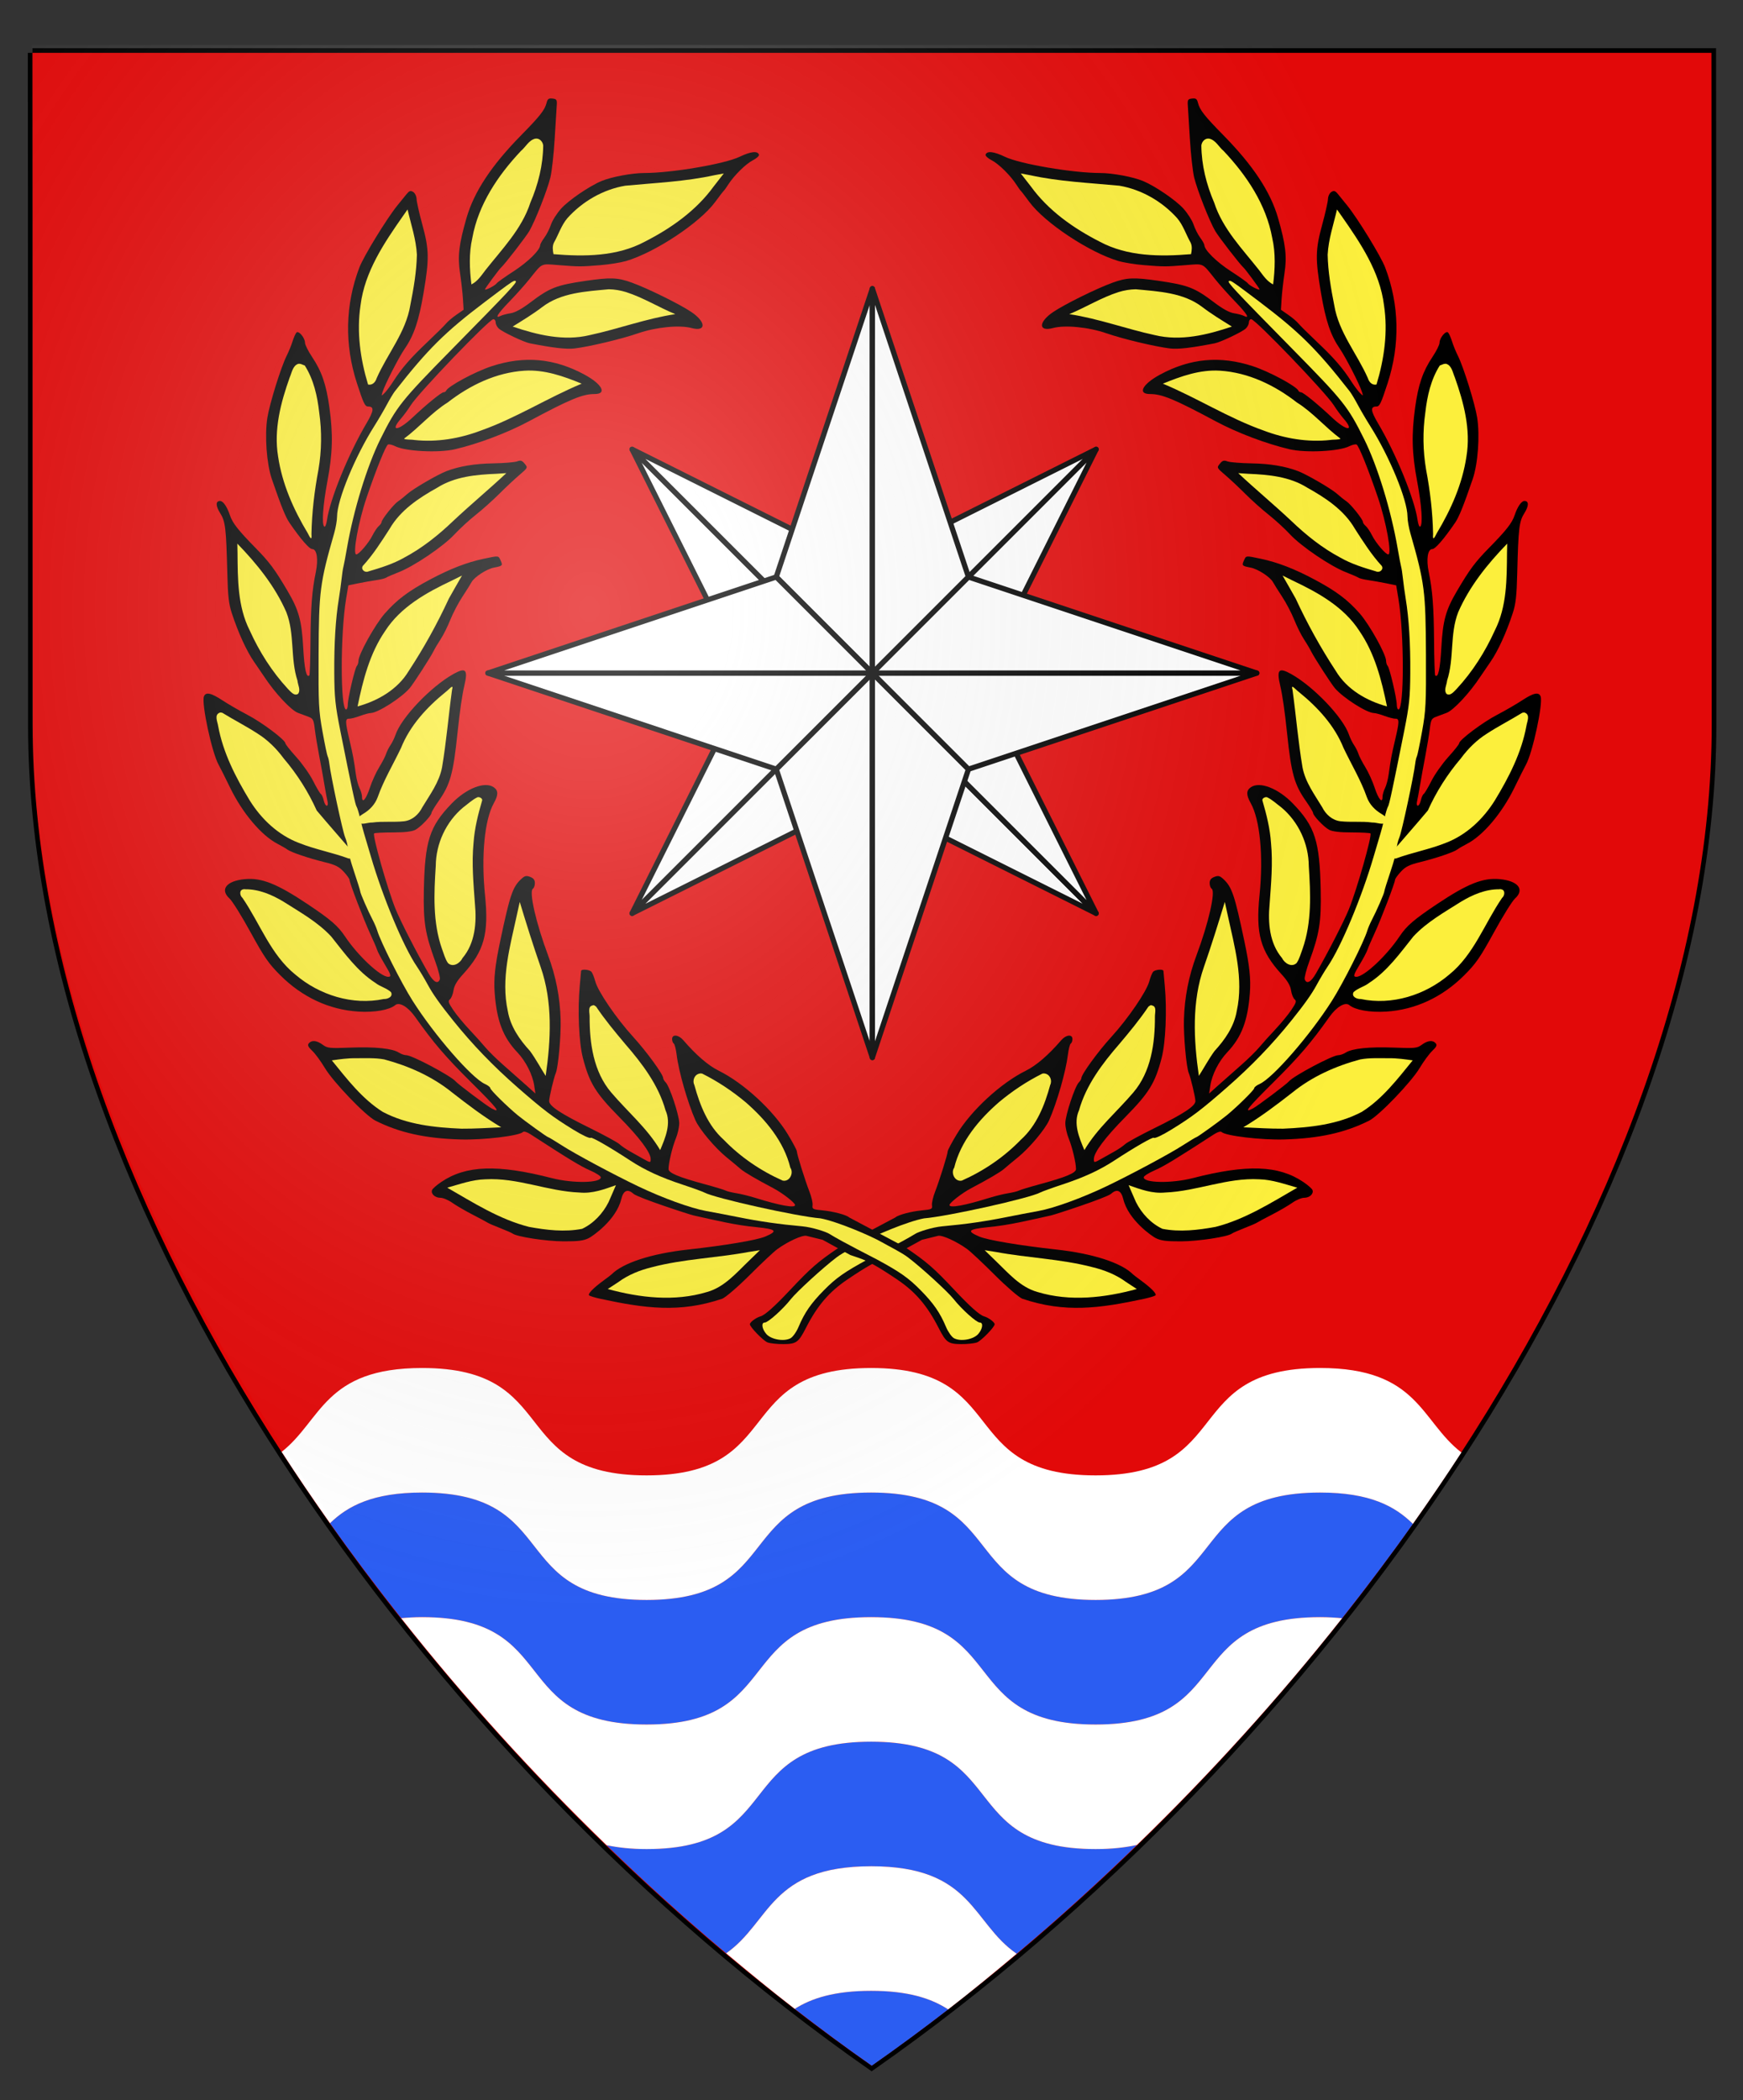 <?xml version="1.0" encoding="UTF-8" standalone="no"?>
<svg
   version="1.1"
   viewBox="118 215 376 453"
   width="376pt"
   height="453pt"
   id="svg7"
   sodipodi:docname="Barony of Highland Foorde_reduced.svg"
   inkscape:version="1.3.2 (091e20e, 2023-11-25, custom)"
   xml:space="preserve"
   inkscape:export-filename="Barony of Highland Foorde.png"
   inkscape:export-xdpi="400"
   inkscape:export-ydpi="400"
   xmlns:inkscape="http://www.inkscape.org/namespaces/inkscape"
   xmlns:sodipodi="http://sodipodi.sourceforge.net/DTD/sodipodi-0.dtd"
   xmlns:xlink="http://www.w3.org/1999/xlink"
   xmlns="http://www.w3.org/2000/svg"
   xmlns:svg="http://www.w3.org/2000/svg"
   xmlns:dc="http://purl.org/dc/elements/1.1/"><rect x="118" y="215" width="376" height="453" fill="#333333" stroke="none"/><sodipodi:namedview
     id="namedview7"
     pagecolor="#ffffff"
     bordercolor="#000000"
     borderopacity="0.25"
     inkscape:showpageshadow="2"
     inkscape:pageopacity="0.0"
     inkscape:pagecheckerboard="true"
     inkscape:deskcolor="#d1d1d1"
     inkscape:document-units="pt"
     showgrid="true"
     inkscape:zoom="2.0824469"
     inkscape:cx="98.68199"
     inkscape:cy="133.73691"
     inkscape:window-width="2560"
     inkscape:window-height="1494"
     inkscape:window-x="-11"
     inkscape:window-y="-11"
     inkscape:window-maximized="1"
     inkscape:current-layer="layer2"><inkscape:grid
       visible="true"
       id="grid8"
       units="pt"
       originx="7"
       originy="11.4"
       spacingx="60.375"
       spacingy="60.375"
       empcolor="#0000ff"
       empopacity="1"
       color="#0000ff"
       opacity="0.149"
       empspacing="2"
       dotted="false"
       gridanglex="30"
       gridanglez="30" /></sodipodi:namedview><defs
     id="defs1"><linearGradient
       id="linearGradient10"
       inkscape:collect="always"><stop
         style="stop-color:#ffffff;stop-opacity:0.304;"
         offset="0"
         id="stop10" /><stop
         style="stop-color:#ffffff;stop-opacity:0.25;"
         offset="0.169"
         id="stop11" /><stop
         style="stop-color:#b4b4b4;stop-opacity:0.102;"
         offset="0.659"
         id="stop2" /><stop
         style="stop-color:#818181;stop-opacity:0;"
         offset="1"
         id="stop1" /></linearGradient><radialGradient
       inkscape:collect="always"
       xlink:href="#linearGradient10"
       id="radialGradient11"
       cx="245.12"
       cy="362.117"
       fx="245.12"
       fy="362.117"
       r="181.125"
       gradientTransform="matrix(1,0,0,1.199,0,-87.748)"
       gradientUnits="userSpaceOnUse" /></defs><g
     inkscape:groupmode="layer"
     id="layer2"
     inkscape:label="Below Escutcheon"
     transform="translate(2.5e-6)"
     inkscape:highlight-color="#18ee29"
     sodipodi:insensitive="true"><path
       d="m 125,226.4 h 362.188 c 0,0 0.062,42.5 0.062,145 0,102.5 -85.344,222.167 -181.221,289.198 C 210.087,593.567 125.056,474.4 125.056,371.4 c 0,-103 -0.056,-145 -0.056,-145 z"
       stroke="#000000"
       stroke-linecap="round"
       stroke-linejoin="miter"
       stroke-width="2"
       id="path6"
       style="display:inline"
       inkscape:label="SCA Escutcheon Outline" /></g><g
     inkscape:groupmode="layer"
     id="layer5"
     inkscape:label="Escutcheon 1"
     inkscape:highlight-color="#cd362b"><path
       d="m 125,226.4 h 362.188 c 0,0 0.062,42.5 0.062,145 0,102.5 -85.344,222.167 -181.221,289.198 C 210.087,593.567 125.056,474.4 125.056,371.4 c 0,-103 -0.056,-145 -0.056,-145 z"
       fill="#ffffff"
       id="path1"
       style="display:inline;fill:#e20909;fill-opacity:1"
       inkscape:label="SCA Escutcheon Face" /><g
       id="g12"
       inkscape:label="Ford"
       transform="matrix(3.364,0,0,2.539,-45.564,108.711)"
       style="display:inline;stroke-width:1.842"
       clip-path="none"><path
         id="path16"
         style="display:inline;fill:#2b5df2;stroke-width:0.265"
         inkscape:label="Atlantia wavy line"
         d="m 75.69,168.672 c -3.167,0 -4.763,1.138 -5.907,2.603 1.458,2.736 2.988,5.423 4.566,8.07 0.418,-0.051 0.853,-0.089 1.341,-0.089 8.998,0 5.398,9.124 14.396,9.124 8.998,0 5.399,-9.124 14.396,-9.124 8.998,0 5.398,9.124 14.396,9.124 8.998,0 5.399,-9.124 14.396,-9.124 0.513,0 0.974,0.037 1.41,0.093 1.569,-2.63 3.09,-5.301 4.542,-8.019 -1.147,-1.492 -2.744,-2.658 -5.951,-2.658 -8.998,0 -5.399,9.124 -14.396,9.124 -8.998,0 -5.398,-9.124 -14.396,-9.124 -8.998,0 -5.399,9.124 -14.396,9.124 -8.998,0 -5.398,-9.124 -14.396,-9.124 z m 28.792,21.167 c -8.998,0 -5.399,9.124 -14.396,9.124 -1.007,0 -1.837,-0.128 -2.564,-0.331 2.495,3.205 5.052,6.273 7.668,9.184 2.85,-2.644 2.792,-7.393 9.292,-7.393 6.532,0 6.44,4.797 9.334,7.433 2.631,-2.928 5.203,-6.016 7.713,-9.243 -0.745,0.218 -1.606,0.351 -2.651,0.351 -8.998,0 -5.398,-9.124 -14.396,-9.124 z m 0,21.167 c -2.337,0 -3.815,0.622 -4.894,1.533 1.633,1.669 3.278,3.289 4.937,4.825 1.645,-1.524 3.278,-3.124 4.898,-4.781 -1.083,-0.935 -2.568,-1.577 -4.941,-1.577 z" /><path
         id="path15"
         style="display:inline;fill:#ffffff;stroke-width:0.265"
         inkscape:label="Atlantia wavy line"
         d="m 75.69,158.089 c -6.281,0 -6.432,4.44 -9.006,7.125 0.996,2.041 2.033,4.06 3.099,6.061 1.144,-1.465 2.74,-2.603 5.907,-2.603 8.998,0 5.398,9.124 14.396,9.124 8.998,0 5.399,-9.124 14.396,-9.124 8.998,0 5.398,9.124 14.396,9.124 8.998,0 5.399,-9.124 14.396,-9.124 3.207,0 4.804,1.166 5.951,2.658 1.07,-2.003 2.111,-4.022 3.11,-6.064 -2.625,-2.679 -2.738,-7.177 -9.062,-7.177 -8.998,0 -5.399,9.124 -14.396,9.124 -8.998,0 -5.398,-9.124 -14.396,-9.124 -8.998,0 -5.399,9.124 -14.396,9.124 -8.998,0 -5.398,-9.124 -14.396,-9.124 z m 0,21.167 c -0.488,0 -0.923,0.038 -1.341,0.089 4.06,6.811 8.494,13.276 13.173,19.287 0.727,0.203 1.557,0.331 2.564,0.331 8.998,0 5.399,-9.124 14.396,-9.124 8.998,0 5.398,9.124 14.396,9.124 1.045,0 1.906,-0.133 2.651,-0.351 4.67,-6.004 9.098,-12.462 13.155,-19.263 -0.436,-0.056 -0.897,-0.093 -1.41,-0.093 -8.998,0 -5.399,9.124 -14.396,9.124 -8.998,0 -5.398,-9.124 -14.396,-9.124 -8.998,0 -5.399,9.124 -14.396,9.124 -8.998,0 -5.398,-9.124 -14.396,-9.124 z m 28.792,21.167 c -6.499,0 -6.442,4.749 -9.292,7.393 1.454,1.617 2.916,3.208 4.398,4.723 1.079,-0.911 2.557,-1.533 4.894,-1.533 2.373,0 3.858,0.643 4.941,1.577 1.481,-1.514 2.94,-3.111 4.393,-4.728 -2.893,-2.635 -2.802,-7.433 -9.334,-7.433 z" /></g><g
       id="g136"
       transform="matrix(1.453,0,0,1.453,161.903,233.966)"
       inkscape:label="Laurel Atlantia Scribes Handbook 2016"
       style="display:inline"><g
         id="use136"
         inkscape:label="Laurel branch"
         transform="matrix(-1,0,0,1,198.574,-0.855)"><path
           style="display:inline;fill:#000000;stroke:none;stroke-opacity:1"
           d="m -164.611,197.356 -0.919,-0.223 c -0.505,-0.122 -1.169,-0.286 -1.476,-0.364 -0.599,-0.152 -2.786,0.847 -4.337,1.981 -0.509,0.372 -2.333,2.084 -4.053,3.803 -1.734,1.734 -3.561,3.313 -4.101,3.546 -6.356,2.157 -11.517,1.429 -18.088,0.022 -0.827,-0.179 -1.589,-0.412 -1.694,-0.517 -0.22,-0.22 0.626,-1.091 2.139,-2.198 0.582,-0.426 1.118,-0.835 1.191,-0.909 1.698,-1.718 5.949,-3.098 11.377,-3.694 5.443,-0.598 10.205,-1.399 11.443,-1.924 1.923,-0.817 1.675,-1.092 -1.257,-1.395 -3.185,-0.284 -6.28,-1.067 -9.393,-1.746 -0.529,-0.114 -8.153,-2.59 -8.906,-3.207 -0.868,-0.788 -1.501,-0.516 -1.814,0.78 -0.755,3.122 -4.288,5.53 -4.821,5.794 -0.787,0.39 -1.575,0.491 -3.773,0.48 -2.578,-0.012 -6.901,-0.673 -7.539,-1.153 -0.146,-0.11 -0.981,-0.477 -1.854,-0.816 -0.873,-0.339 -1.707,-0.698 -1.852,-0.799 -0.146,-0.101 -1.158,-0.643 -2.249,-1.205 -1.091,-0.562 -2.449,-1.353 -3.016,-1.757 -0.568,-0.405 -1.357,-0.736 -1.754,-0.736 -0.81,0 -1.448,-0.597 -1.234,-1.154 0.077,-0.202 0.693,-0.74 1.368,-1.196 3.671,-2.478 8.35,-2.64 16.41,-0.569 3.121,0.802 7.276,0.735 7.276,-0.118 0,-0.183 -0.725,-0.648 -1.61,-1.032 -1.37,-0.594 -3.16,-1.681 -8.836,-5.364 -0.513,-0.333 -0.975,-0.471 -1.113,-0.333 -0.569,0.569 -5.854,1.202 -9.244,1.107 -5.234,-0.147 -9.057,-0.99 -12.656,-2.79 -1.472,-0.736 -6.259,-5.723 -7.514,-7.827 -0.577,-0.967 -1.414,-2.106 -1.861,-2.531 -0.623,-0.592 -0.744,-0.855 -0.52,-1.124 0.424,-0.51 1.198,-0.433 2.063,0.207 0.703,0.519 0.997,0.55 4.156,0.428 3.635,-0.14 6.212,0.129 7.161,0.748 0.322,0.21 0.82,0.382 1.107,0.382 0.836,0 6.618,3.069 7.303,3.877 0.365,0.431 4.631,3.64 5.34,4.018 1.491,0.794 0.873,0.002 -3.014,-3.86 -3.835,-3.81 -5.606,-5.876 -8.33,-9.723 -1.066,-1.505 -2.342,-2.26 -2.958,-1.749 -0.871,0.723 -3.073,1.11 -5.46,0.961 -4.334,-0.271 -8.328,-2.128 -11.595,-5.389 -1.739,-1.736 -2.369,-2.646 -4.41,-6.372 -1.31,-2.39 -2.714,-4.647 -3.121,-5.016 -1.483,-1.341 -0.489,-2.624 2.237,-2.885 2.504,-0.241 4.793,0.669 9.351,3.714 3.407,2.276 4.498,3.218 5.536,4.776 1.909,2.867 5.262,6.006 6.416,6.006 0.522,0 0.442,-0.277 -0.558,-1.939 -0.5,-0.831 -0.991,-1.767 -1.09,-2.08 -0.099,-0.313 -0.572,-1.412 -1.05,-2.442 -0.942,-2.03 -3.03,-7.48 -3.042,-7.94 -0.004,-0.156 -0.395,-0.7 -0.869,-1.21 -0.692,-0.744 -1.252,-1.022 -2.837,-1.411 -2.397,-0.588 -5.007,-1.475 -5.547,-1.885 -0.218,-0.166 -0.85,-0.534 -1.403,-0.818 -2.399,-1.23 -5.213,-4.55 -7.054,-8.324 -0.745,-1.527 -1.52,-3.073 -1.722,-3.437 -1,-1.794 -2.572,-9.114 -2.178,-10.14 0.267,-0.695 1.056,-0.528 2.736,0.579 0.853,0.562 2.538,1.537 3.743,2.166 2.157,1.126 5.614,3.724 5.614,4.22 0,0.139 0.725,1.053 1.61,2.03 0.886,0.977 2.014,2.578 2.507,3.557 0.493,0.979 1.01,1.85 1.148,1.936 0.138,0.085 0.329,0.511 0.424,0.946 0.096,0.435 0.296,0.791 0.446,0.791 0.15,0 0.207,-0.268 0.126,-0.595 -0.08,-0.327 -0.284,-1.429 -0.454,-2.447 -0.169,-1.019 -0.525,-2.983 -0.79,-4.366 -0.265,-1.382 -0.563,-3.189 -0.661,-4.014 -0.16,-1.343 -0.26,-1.531 -0.945,-1.786 -0.421,-0.157 -1.117,-0.416 -1.546,-0.576 -1.034,-0.386 -3.431,-2.959 -5.031,-5.401 -0.223,-0.34 -0.887,-1.312 -1.475,-2.16 -1.117,-1.608 -2.352,-4.304 -3.312,-7.229 -0.454,-1.383 -0.586,-2.548 -0.671,-5.953 -0.167,-6.688 -0.285,-7.679 -1.054,-8.898 -0.688,-1.091 -0.695,-1.818 -0.017,-1.818 0.45,0 1.036,0.851 1.458,2.117 0.388,1.163 1.211,2.212 3.837,4.889 2.037,2.078 2.833,3.149 4.72,6.355 1.675,2.846 2.1,4.386 2.325,8.422 0.179,3.208 0.478,4.552 0.914,4.116 0.07,-0.07 0.145,-2.384 0.167,-5.142 0.04,-5.056 0.227,-7.464 0.794,-10.223 0.387,-1.882 0.151,-3.39 -0.53,-3.39 -0.443,0 -1.723,-1.479 -3.396,-3.922 -0.574,-0.839 -1.248,-2.512 -2.607,-6.475 -0.773,-2.256 -1.08,-6.442 -0.665,-9.094 0.324,-2.072 2.027,-7.544 2.871,-9.22 0.292,-0.58 0.68,-1.531 0.863,-2.113 0.183,-0.582 0.445,-1.177 0.584,-1.323 0.326,-0.343 1.272,0.786 1.272,1.517 0,0.293 0.468,1.234 1.041,2.091 1.44,2.156 2.109,4.103 2.58,7.504 0.56,4.043 0.484,6.822 -0.298,10.98 -0.679,3.609 -0.869,6.465 -0.447,6.725 0.126,0.078 0.3,-0.361 0.387,-0.977 0.436,-3.093 3.193,-9.842 5.868,-14.367 1.114,-1.884 1.167,-2.494 0.218,-2.494 -0.445,0 -0.666,-0.466 -1.635,-3.44 -1.873,-5.75 -1.75,-11.669 0.359,-17.201 0.635,-1.667 4.063,-7.261 5.652,-9.223 0.428,-0.529 1.02,-1.259 1.315,-1.622 0.44,-0.542 0.624,-0.608 1.017,-0.368 0.27,0.165 0.492,0.628 0.508,1.058 0.015,0.421 0.402,2.134 0.858,3.808 1.013,3.713 1.037,5.057 0.177,10.133 -0.702,4.142 -1.422,6.278 -2.787,8.261 -0.888,1.29 -2.967,5.35 -3.302,6.448 -0.19,0.622 -0.184,0.624 0.31,0.132 0.277,-0.276 0.847,-1.037 1.267,-1.692 1.284,-2.001 2.558,-3.472 5.04,-5.821 1.307,-1.237 2.576,-2.494 2.82,-2.794 0.244,-0.3 0.928,-0.882 1.521,-1.293 l 1.078,-0.747 -0.1,-1.618 c -0.055,-0.89 -0.25,-2.616 -0.433,-3.837 -0.374,-2.496 -0.167,-4.249 0.966,-8.184 1.116,-3.875 3.717,-7.808 8.132,-12.296 2.773,-2.819 3.488,-3.73 3.752,-4.781 0.149,-0.592 0.31,-0.711 0.877,-0.645 0.617,0.072 0.688,0.185 0.634,1.007 -0.034,0.509 -0.174,2.772 -0.311,5.027 -0.137,2.256 -0.423,4.815 -0.634,5.689 -0.453,1.868 -2.254,6.448 -3.126,7.946 -0.501,0.862 -3.654,4.939 -4.187,5.415 -0.315,0.281 -2.396,3.1 -2.396,3.245 0,0.219 1.543,-0.579 1.742,-0.9 0.091,-0.147 1.227,-0.955 2.524,-1.795 2.128,-1.379 3.909,-3.134 3.929,-3.872 0.004,-0.154 0.284,-0.655 0.623,-1.114 0.339,-0.459 0.779,-1.329 0.978,-1.933 0.199,-0.604 0.875,-1.668 1.501,-2.365 1.13,-1.257 4.183,-3.343 6.008,-4.106 1.466,-0.613 4.513,-1.184 6.327,-1.186 4.087,-0.005 11.929,-1.337 14.155,-2.404 1.671,-0.801 2.694,-0.915 2.89,-0.32 0.057,0.174 -0.355,0.551 -0.917,0.838 -1.05,0.536 -2.8,2.267 -3.669,3.631 -0.27,0.424 -0.562,0.83 -0.648,0.903 -0.086,0.073 -0.655,0.812 -1.263,1.642 -2.271,3.1 -8.915,7.504 -13.245,8.779 -0.783,0.231 -2.51,0.506 -3.836,0.612 -2.924,0.234 -3.112,0.234 -6.157,-0.008 -2.711,-0.215 -2.383,-0.371 -4.326,2.059 -0.655,0.819 -1.994,2.321 -2.977,3.336 -1.761,1.821 -2.256,2.624 -1.323,2.146 0.255,-0.13 0.924,-0.308 1.488,-0.395 0.672,-0.103 1.675,-0.652 2.91,-1.589 2.891,-2.196 3.889,-2.586 8.235,-3.221 3.672,-0.537 4.757,-0.495 6.845,0.262 2.396,0.869 7.09,3.184 8.837,4.358 2.218,1.49 2.235,2.978 0.028,2.383 -1.786,-0.481 -5.291,-0.134 -7.954,0.789 -2.432,0.843 -7.17,1.973 -9.407,2.245 -1.197,0.145 -3.2,-0.086 -6.653,-0.766 -0.876,-0.173 -4.024,-1.669 -4.591,-2.182 -0.257,-0.233 -0.467,-0.642 -0.467,-0.911 0,-0.268 -0.155,-0.488 -0.344,-0.488 -0.619,0 -11.112,10.933 -12.271,12.786 -0.38,0.607 -1.03,1.495 -1.446,1.973 -1.717,1.976 -0.425,1.86 1.715,-0.155 2.147,-2.021 4.283,-3.757 4.622,-3.757 0.15,0 0.312,-0.097 0.36,-0.216 0.271,-0.664 4.318,-2.846 6.769,-3.648 4.851,-1.589 9.291,-1.187 13.786,1.249 2.613,1.416 3.382,2.88 1.513,2.88 -1.815,0 -3.624,0.75 -9.809,4.064 -3.167,1.697 -7.488,3.33 -10.942,4.136 -2.418,0.564 -7.36,0.314 -8.86,-0.448 -0.413,-0.21 -0.898,-0.325 -1.078,-0.257 -0.313,0.12 -1.753,3.684 -3.17,7.851 -1.239,3.64 -2.114,8.467 -1.535,8.467 0.386,0 1.838,-1.701 2.385,-2.796 0.296,-0.592 0.726,-1.231 0.955,-1.421 0.229,-0.19 0.416,-0.457 0.416,-0.593 0,-0.388 1.796,-2.643 2.453,-3.079 0.325,-0.216 0.947,-0.713 1.384,-1.104 0.847,-0.76 4.503,-2.886 5.821,-3.384 1.906,-0.721 4.17,-1.097 6.879,-1.141 1.601,-0.027 3.207,-0.158 3.569,-0.293 0.537,-0.2 0.746,-0.136 1.137,0.347 0.475,0.586 0.468,0.601 -0.79,1.671 -0.698,0.594 -2.043,1.854 -2.989,2.8 -0.946,0.947 -2.511,2.346 -3.478,3.109 -0.967,0.764 -2.396,2.076 -3.175,2.916 -1.649,1.777 -6.008,4.728 -8.296,5.615 -0.873,0.339 -1.707,0.702 -1.852,0.807 -0.146,0.105 -0.8,0.268 -1.455,0.362 -0.655,0.094 -1.855,0.306 -2.668,0.472 l -1.477,0.301 -0.332,1.974 c -0.867,5.162 -0.871,16.458 -0.005,16.458 0.137,0 0.248,-0.313 0.248,-0.695 0,-0.941 1.058,-5.46 1.352,-5.774 0.129,-0.138 0.235,-0.474 0.235,-0.745 0,-0.959 2.453,-5.374 3.906,-7.031 1.802,-2.054 3.496,-3.327 6.719,-5.048 2.968,-1.585 5.476,-2.555 7.948,-3.076 2.321,-0.488 2.191,-0.502 2.54,0.266 0.336,0.738 0.278,0.798 -1.006,1.042 -1.072,0.203 -2.912,1.4 -3.314,2.154 -0.152,0.285 -0.764,1.259 -1.36,2.165 -0.597,0.906 -1.407,2.453 -1.801,3.438 -0.394,0.985 -1.033,2.268 -1.42,2.851 -0.387,0.583 -0.88,1.417 -1.096,1.854 -0.428,0.865 -2.958,4.784 -3.503,5.425 -1.234,1.452 -4.767,3.703 -5.812,3.703 -0.227,0 -0.933,0.193 -1.57,0.429 -0.637,0.236 -1.366,0.422 -1.621,0.413 -0.595,-0.021 -0.587,0.439 0.056,3.171 0.531,2.255 0.634,2.81 0.954,5.114 0.101,0.728 0.347,1.644 0.546,2.037 0.199,0.393 0.363,0.968 0.363,1.279 0,1.064 0.608,0.361 1.164,-1.345 0.306,-0.939 0.927,-2.308 1.381,-3.044 0.454,-0.736 0.916,-1.629 1.027,-1.984 0.111,-0.356 0.406,-0.945 0.655,-1.308 0.25,-0.364 0.589,-1.059 0.753,-1.544 0.864,-2.548 5.24,-7.14 8.587,-9.01 1.845,-1.03 2.186,-0.671 1.626,1.713 -0.339,1.441 -0.677,3.794 -1.025,7.12 -0.623,5.963 -1.07,7.564 -2.797,10.03 -0.579,0.827 -1.053,1.612 -1.053,1.746 0,0.415 -1.627,2.121 -2.407,2.525 -0.501,0.259 -1.59,0.383 -3.356,0.383 -1.438,0 -2.68,0.065 -2.76,0.145 -0.277,0.277 2.002,8.306 3.188,11.232 0.741,1.826 3.17,6.562 4.92,9.591 0.733,1.269 1.362,1.595 1.646,0.853 0.085,-0.222 -0.225,-1.443 -0.69,-2.712 -1.491,-4.074 -1.771,-5.826 -1.678,-10.529 0.144,-7.293 0.835,-9.455 4.109,-12.851 2.201,-2.284 4.956,-3.352 6.27,-2.432 0.691,0.484 0.694,1.137 0.009,2.357 -1.377,2.452 -1.897,7.881 -1.307,13.662 0.585,5.736 -0.128,8.302 -3.259,11.73 -0.9,0.985 -1.313,1.686 -1.421,2.409 -0.084,0.561 -0.321,1.156 -0.528,1.322 -0.316,0.254 -0.237,0.507 0.492,1.587 0.477,0.707 1.541,2 2.365,2.873 0.823,0.873 1.893,2.064 2.377,2.646 0.484,0.582 1.696,1.773 2.693,2.646 0.997,0.873 2.477,2.183 3.288,2.91 l 1.475,1.323 -0.18,-1.191 c -0.245,-1.621 -1.258,-3.613 -2.508,-4.931 -2.119,-2.235 -3.045,-4.653 -3.357,-8.767 -0.162,-2.137 0.041,-4.066 0.815,-7.733 1.443,-6.839 1.844,-8.03 3.101,-9.203 0.54,-0.504 0.763,-0.56 1.349,-0.337 0.497,0.189 0.701,0.457 0.701,0.919 0,0.359 -0.132,0.734 -0.294,0.834 -0.616,0.381 0.457,5.097 2.254,9.904 1.157,3.096 1.769,6.228 1.862,9.525 0.067,2.399 -0.358,7.097 -0.718,7.938 -0.288,0.671 -0.986,3.618 -0.986,4.161 0,0.738 1.712,1.87 6.085,4.023 2.093,1.031 4.051,2.1 4.35,2.376 0.299,0.276 0.991,0.751 1.536,1.056 0.546,0.305 1.413,0.793 1.926,1.084 1.137,0.644 1.184,0.647 1.178,0.066 -0.01,-0.982 -1.643,-3.162 -4.682,-6.247 -3.513,-3.567 -4.419,-5.042 -5.383,-8.768 -0.593,-2.293 -0.8,-7.046 -0.465,-10.716 0.1,-1.091 0.189,-2.074 0.198,-2.183 0.029,-0.328 1.255,-0.223 1.547,0.132 0.149,0.182 0.4,0.814 0.558,1.406 0.403,1.508 3.127,5.5 5.629,8.246 2.011,2.209 4.455,5.568 4.455,6.124 0,0.143 0.169,0.429 0.375,0.635 0.583,0.583 2.006,4.875 2.006,6.051 0,0.58 -0.23,1.612 -0.512,2.294 -0.51,1.236 -1.076,3.613 -1.076,4.523 0,0.57 1.511,1.199 5.424,2.259 1.455,0.394 2.829,0.812 3.053,0.928 0.224,0.116 0.938,0.293 1.587,0.394 0.649,0.101 1.895,0.406 2.768,0.677 3.708,1.155 5.953,1.562 5.953,1.079 0,-0.337 -1.892,-1.802 -3.243,-2.511 -2.437,-1.279 -4.323,-2.385 -4.827,-2.832 -0.291,-0.258 -1.253,-1.059 -2.138,-1.78 -1.689,-1.377 -3.991,-4.121 -4.586,-5.467 -1.164,-2.635 -2.486,-7.246 -2.786,-9.719 -0.101,-0.834 -0.295,-1.586 -0.43,-1.669 -0.135,-0.084 -0.246,-0.383 -0.246,-0.666 0,-0.75 0.958,-0.652 1.663,0.169 1.885,2.196 3.708,3.767 5.27,4.537 3.693,1.823 8.104,5.887 10.255,9.449 0.733,1.213 1.332,2.343 1.332,2.511 0,0.421 1.227,4.346 1.882,6.022 0.296,0.756 0.499,1.649 0.452,1.984 -0.079,0.565 0.032,0.622 1.502,0.764 1.611,0.156 3.516,0.663 3.933,1.046 l 8.273,4.395 c 3.249,2.199 4.256,3.073 7.427,6.45 2.228,2.373 3.664,3.65 4.311,3.836 0.682,0.195 1.587,0.868 1.587,1.179 0,0.409 -1.986,2.452 -2.619,2.694 -0.379,0.145 -1.433,0.259 -2.343,0.253 -1.931,-0.013 -2.253,-0.244 -3.361,-2.412 -1.685,-3.298 -3.446,-5.355 -6.143,-7.175 -2.805,-1.893 -4.299,-2.734 -5.706,-3.212 l -1.254,-0.427 z"
           id="path2"
           inkscape:label="outline"
           sodipodi:nodetypes="cssssssssssssssssssssssssssssssssssssssssscssssssssssssscssssssssssssssssssssssssssssssscsssssssssssssssssssssscssssssssscsssssssssssssscsssssssssssssssssssssssssssssssssssssssssssssssssssssssssssscssssssssssssssssssssssssssssssssssssssssssscssssssssscsssssssssssssssscsssssssssssssssssssssssssssssssccsssssssscc"
           transform="translate(256.523,-25.49)" /><path
           id="path3"
           style="display:inline;fill:#fcef3c;stroke:none"
           inkscape:label="dexter stem top"
           d="m -210.421,55.003 c -0.35,0.115 -1.219,0.764 -4.267,3.067 -5.975,4.515 -8.546,7.066 -13.434,13.325 -0.227,0.291 -0.762,1.184 -1.188,1.984 -0.426,0.8 -1.263,2.229 -1.861,3.175 -2.876,4.552 -5.519,10.972 -5.527,13.425 -0.002,0.547 -0.19,1.65 -0.42,2.45 -2.127,7.426 -2.278,8.601 -2.32,17.992 -0.033,7.399 0.016,8.356 0.584,11.507 0.341,1.891 0.686,3.545 0.767,3.676 0.081,0.131 0.189,0.596 0.24,1.034 0.214,1.835 1.974,10.061 2.341,10.939 0.219,0.524 0.399,1.267 0.4,1.649 6.5e-4,0.382 0.417,1.931 0.926,3.443 0.509,1.511 0.924,2.847 0.924,2.969 0,0.261 1.147,2.888 1.836,4.205 0.266,0.509 0.573,1.224 0.681,1.587 0.498,1.678 3.578,7.796 5.252,10.433 3.256,5.13 8.793,11.497 10.754,12.365 0.435,0.193 0.792,0.474 0.792,0.625 0,0.256 2.498,2.721 4.056,4.002 1.065,0.875 4.386,3.268 4.536,3.268 0.073,0 0.998,0.556 2.055,1.237 1.936,1.247 7.656,4.312 11.299,6.056 3.605,1.725 7.794,3.249 10.069,3.66 1.237,0.224 3.38,0.634 4.763,0.912 3.217,0.646 6.039,1.05 9.525,1.367 1.528,0.139 3.53,0.817 3.979,1.093 2.159,1.327 6.441,3.464 7.14,3.843 3.412,1.85 4.66,2.728 6.447,4.539 1.938,1.964 2.891,3.341 3.788,5.472 0.306,0.728 0.836,1.477 1.177,1.665 0.962,0.53 2.878,0.2 3.597,-0.619 0.661,-0.753 0.793,-1.707 0.236,-1.707 -0.493,0 -2.68,-1.96 -3.878,-3.477 -0.883,-1.117 -4.859,-4.749 -6.796,-6.208 -0.99,-0.746 -2.845,-1.656 -3.883,-2.251 -1.709,-0.98 -6.646,-3.074 -9.09,-3.53 -3.493,-0.283 -15.664,-2.99 -17.244,-3.836 -0.281,-0.15 -1.741,-0.679 -3.244,-1.175 -3.237,-1.068 -5.587,-2.15 -7.76,-3.573 -3.037,-1.988 -5.713,-3.529 -5.865,-3.377 -0.139,0.139 -1.224,-0.367 -2.601,-1.213 -3.064,-1.883 -4.47,-2.95 -8.279,-6.284 -3.634,-3.181 -6.705,-6.371 -9.582,-9.955 -1.925,-2.397 -2.995,-3.908 -3.723,-5.259 -0.471,-0.873 -1.207,-2.102 -1.634,-2.73 -1.987,-2.922 -5.045,-10.237 -6.822,-16.32 -0.425,-1.455 -0.883,-3.003 -1.018,-3.44 -0.135,-0.437 -0.398,-1.449 -0.584,-2.249 -0.186,-0.8 -0.422,-1.574 -0.525,-1.72 -0.183,-0.26 -0.684,-2.599 -2.41,-11.245 -0.753,-3.771 -0.875,-4.943 -0.899,-8.599 -0.029,-4.391 0.194,-8.024 0.673,-10.98 0.153,-0.946 0.342,-2.315 0.42,-3.043 0.078,-0.728 0.194,-1.502 0.259,-1.72 0.064,-0.218 0.302,-1.468 0.529,-2.778 0.978,-5.662 2.991,-12.221 4.972,-16.202 2.413,-4.848 3.042,-5.638 10.696,-13.422 8.656,-8.804 9.649,-9.866 9.383,-10.03 -0.062,-0.039 -0.122,-0.06 -0.238,-0.021 z"
           sodipodi:nodetypes="sssssssssssssssssssssssssssssssssssssssssssssssssssssssssssss"
           transform="translate(256.523,-25.49)" /><path
           id="path4"
           style="display:inline;fill:#fcef3c;stroke:none;stroke-opacity:1"
           inkscape:label="leaves"
           d="m 49.252,8.387 c -0.966,0.223 -1.414,1.238 -2.133,1.832 -3.406,3.615 -6.316,7.942 -7.211,12.91 -0.517,2.264 -0.419,4.612 -0.134,6.901 0.918,-0.464 1.469,-1.319 2.072,-2.109 2.483,-3.149 5.416,-6.129 6.679,-10.032 1.153,-2.679 1.881,-5.578 1.906,-8.497 C 50.358,8.812 49.872,8.281 49.252,8.387 Z m 26.619,5.422 c -4.361,0.959 -8.83,1.139 -13.26,1.564 -3.291,0.559 -6.352,2.332 -8.577,4.803 -0.921,1.075 -1.324,2.455 -2.016,3.658 -0.25,0.539 -0.174,1.141 -0.057,1.702 4.564,0.381 9.426,0.365 13.564,-1.859 3.902,-1.989 7.609,-4.607 10.207,-8.183 0.503,-0.647 1.007,-1.293 1.511,-1.94 -0.458,0.085 -0.915,0.171 -1.373,0.256 z m -46.244,6.039 c -2.809,4.015 -5.7,8.289 -6.315,13.273 -0.603,3.943 -0.032,7.978 1.116,11.77 0.652,0.138 1.103,-0.367 1.277,-0.939 1.6,-3.638 4.34,-6.815 4.993,-10.833 0.493,-2.472 0.928,-4.98 0.98,-7.504 -0.117,-2.297 -0.874,-4.49 -1.386,-6.716 -0.221,0.316 -0.443,0.633 -0.664,0.949 z m 30.537,10.9 c -3.39,0.326 -7.082,0.484 -9.895,2.651 -1.39,1.06 -2.889,1.964 -4.372,2.886 3.649,1.238 7.61,2.199 11.447,1.268 4.262,-0.918 8.373,-2.461 12.696,-3.112 -2.466,-1.022 -4.756,-2.458 -7.305,-3.273 -0.832,-0.257 -1.7,-0.408 -2.57,-0.421 z M 14.035,41.828 c -0.794,0.284 -0.929,1.306 -1.236,1.998 -1.327,3.737 -2.389,7.745 -1.728,11.733 0.598,4.073 2.291,7.892 4.401,11.396 0.339,0.686 0.644,1.232 0.554,0.128 0.063,-3.204 0.437,-6.391 1.037,-9.55 0.478,-2.804 0.517,-5.671 0.115,-8.486 -0.275,-2.427 -0.818,-4.891 -2.145,-6.979 -0.322,-0.102 -0.65,-0.328 -0.998,-0.24 z m 33.611,1.01 c -4.19,0.263 -8.112,2.158 -11.385,4.708 -2.396,1.492 -4.22,3.704 -6.483,5.374 0.11,0.191 1.077,0.115 1.517,0.203 3.355,0.366 6.75,-0.213 9.893,-1.403 5.199,-1.843 9.876,-4.84 14.955,-6.958 -2.695,-1.105 -5.536,-2.117 -8.496,-1.924 z m -4.201,15.307 c -3.002,0.119 -6.146,0.418 -8.748,2.064 -2.736,1.523 -5.48,3.34 -7.076,6.12 -1.227,1.9 -2.44,3.826 -3.977,5.495 -0.326,0.527 0.326,1.059 0.842,0.811 1.819,-0.536 3.645,-1.098 5.305,-2.043 2.699,-1.433 5.094,-3.354 7.294,-5.46 2.573,-2.419 5.291,-4.673 7.87,-7.085 -0.503,0.033 -1.007,0.065 -1.51,0.098 z M 5.049,69.896 c 0.036,3.881 0.01,7.954 1.81,11.504 1.428,3.161 3.318,6.145 5.678,8.688 0.392,0.383 0.932,1.111 1.505,0.718 0.425,-0.581 -0.043,-1.312 -0.093,-1.954 -1.083,-3.296 -0.38,-6.911 -1.652,-10.164 -1.683,-3.856 -4.364,-7.176 -7.275,-10.176 0.009,0.462 0.018,0.923 0.027,1.385 z m 31.768,4.125 c -3.734,1.766 -7.559,3.894 -9.853,7.46 -2.285,3.325 -3.295,7.298 -4.094,11.198 3.025,-0.829 5.961,-2.522 7.604,-5.273 2.249,-3.424 4.234,-7.018 5.951,-10.735 0.637,-1.147 1.302,-2.279 1.949,-3.421 -0.519,0.257 -1.038,0.514 -1.557,0.771 z M 35.922,90.562 c -2.756,2.238 -5.259,4.938 -6.597,8.276 -1.16,2.445 -2.574,4.774 -3.474,7.337 -0.391,1.054 -1.182,1.884 -2.137,2.446 -0.443,0.271 -0.955,0.608 -0.871,1.203 0.626,0.567 1.485,0.062 2.223,0.094 1.565,-0.213 3.151,-0.015 4.712,-0.188 1.21,-0.141 2.173,-1.007 2.701,-2.067 1.138,-1.89 2.515,-3.716 2.934,-5.935 0.645,-3.807 0.956,-7.666 1.481,-11.493 0.319,-1.072 -0.512,0.006 -0.911,0.275 z M 2.365,93.623 c -0.797,0.345 -0.284,1.33 -0.195,1.958 0.73,3.982 2.61,7.633 4.692,11.061 1.726,2.767 4.212,5.125 7.29,6.3 2.406,0.965 4.981,1.424 7.408,2.321 0.69,0.063 0.836,-0.817 0.359,-1.193 -1.703,-1.98 -3.44,-3.943 -5.116,-5.94 -1.256,-2.799 -2.917,-5.406 -4.907,-7.742 C 10.826,98.938 9.534,97.656 8.002,96.697 6.31,95.599 4.501,94.679 2.791,93.625 2.659,93.591 2.493,93.552 2.365,93.623 Z M 40.67,106.166 c -0.777,0.366 -1.423,0.995 -2.117,1.507 -2.546,2.125 -4.053,5.386 -4.073,8.697 -0.267,4.105 -0.461,8.355 0.922,12.3 0.271,0.706 0.46,1.502 0.89,2.111 0.746,0.701 1.8,0.02 2.167,-0.75 1.861,-2.199 2.104,-5.244 1.839,-7.998 -0.216,-3.045 -0.503,-6.054 -0.206,-9.114 0.145,-2.112 0.662,-4.186 1.254,-6.203 0.166,-0.369 -0.389,-0.642 -0.676,-0.551 z M 5.955,119.826 c -0.686,0.071 -0.592,0.931 -0.171,1.283 2.607,3.798 4.18,8.433 7.869,11.402 3.563,3.029 8.483,4.579 13.114,3.608 0.564,0.036 1.426,-0.344 1.065,-1.023 -0.652,-0.609 -1.602,-0.807 -2.31,-1.369 -2.71,-1.748 -4.59,-4.42 -6.571,-6.897 -2.001,-2.148 -4.604,-3.592 -7.058,-5.151 -1.718,-1.037 -3.645,-1.868 -5.682,-1.851 -0.085,0.002 -0.173,-0.044 -0.256,-0.002 z m 40.561,3.842 c -1.005,4.646 -2.391,9.46 -1.342,14.227 0.386,2.3 1.75,4.262 3.299,5.944 0.859,1.176 1.542,2.468 2.326,3.694 0.776,-5.361 1.064,-10.986 -0.751,-16.18 -1.111,-3.19 -2.119,-6.415 -3.099,-9.649 -0.145,0.654 -0.289,1.309 -0.434,1.963 z m 11.223,13.414 c -0.725,0.139 -0.402,1.108 -0.416,1.637 -0.015,3.939 0.567,8.199 3.221,11.294 2.419,2.843 5.336,5.288 7.252,8.536 0.77,-1.829 1.683,-3.956 0.795,-5.912 -1.057,-3.763 -3.464,-6.936 -5.988,-9.844 -1.507,-1.79 -3.025,-3.616 -4.317,-5.547 -0.181,-0.105 -0.319,-0.303 -0.547,-0.164 z m -35.152,7.828 c -1.188,-0.018 -2.364,0.152 -3.537,0.318 2.257,2.772 4.49,5.71 7.55,7.641 3.582,1.9 7.714,2.329 11.702,2.501 1.968,0.015 3.933,-0.118 5.898,-0.205 -2.589,-1.549 -4.952,-3.342 -7.32,-5.192 -2.927,-2.365 -6.431,-3.921 -10.047,-4.887 -1.4,-0.258 -2.831,-0.169 -4.246,-0.177 z m 51.105,2.271 c -0.787,0.11 -1.157,1.014 -0.82,1.701 0.812,2.978 2.003,6.016 4.355,8.127 2.48,2.568 5.503,4.623 8.756,6.066 1.03,0.23 1.691,-1.124 1.139,-1.916 -0.964,-3.912 -3.658,-7.124 -6.635,-9.717 -1.977,-1.652 -4.146,-3.101 -6.447,-4.246 -0.111,-0.023 -0.236,-0.044 -0.348,-0.016 z m -31.852,15.703 c -1.948,0.049 -3.797,0.723 -5.652,1.244 3.883,2.236 7.753,4.708 12.139,5.823 2.588,0.469 5.28,0.798 7.883,0.286 1.709,-0.806 3.084,-2.284 3.924,-3.959 0.377,-0.835 0.728,-1.682 1.095,-2.521 -1.762,0.618 -3.493,1.281 -5.413,1.091 -4.726,-0.184 -9.199,-2.233 -13.976,-1.964 z m 39.109,10.787 c -4.754,0.89 -9.665,1.028 -14.375,2.261 -1.784,0.437 -3.511,1.123 -4.997,2.22 -0.521,0.34 -1.042,0.681 -1.563,1.022 4.768,1.304 9.917,1.901 14.724,0.447 2.614,-0.72 4.395,-2.878 6.28,-4.673 0.527,-0.513 1.056,-1.025 1.584,-1.538 -0.551,0.087 -1.102,0.174 -1.652,0.262 z m 28.957,7.014 c -0.687,-0.016 -0.642,0.853 -0.405,1.31 0.371,1.347 1.295,2.46 1.899,3.714 0.915,0.013 2.211,0.368 2.707,-0.671 0.356,-0.848 -0.505,-1.516 -1.115,-1.948 -0.925,-0.886 -1.799,-1.994 -3.041,-2.406 z" /></g><g
         id="g135"
         inkscape:label="Laurel branch"
         transform="translate(0,-0.855)"><path
           style="display:inline;fill:#000000;stroke:none;stroke-opacity:1"
           d="m -164.611,197.356 -0.919,-0.223 c -0.505,-0.122 -1.169,-0.286 -1.476,-0.364 -0.599,-0.152 -2.786,0.847 -4.337,1.981 -0.509,0.372 -2.333,2.084 -4.053,3.803 -1.734,1.734 -3.561,3.313 -4.101,3.546 -6.356,2.157 -11.517,1.429 -18.088,0.022 -0.827,-0.179 -1.589,-0.412 -1.694,-0.517 -0.22,-0.22 0.626,-1.091 2.139,-2.198 0.582,-0.426 1.118,-0.835 1.191,-0.909 1.698,-1.718 5.949,-3.098 11.377,-3.694 5.443,-0.598 10.205,-1.399 11.443,-1.924 1.923,-0.817 1.675,-1.092 -1.257,-1.395 -3.185,-0.284 -6.28,-1.067 -9.393,-1.746 -0.529,-0.114 -8.153,-2.59 -8.906,-3.207 -0.868,-0.788 -1.501,-0.516 -1.814,0.78 -0.755,3.122 -4.288,5.53 -4.821,5.794 -0.787,0.39 -1.575,0.491 -3.773,0.48 -2.578,-0.012 -6.901,-0.673 -7.539,-1.153 -0.146,-0.11 -0.981,-0.477 -1.854,-0.816 -0.873,-0.339 -1.707,-0.698 -1.852,-0.799 -0.146,-0.101 -1.158,-0.643 -2.249,-1.205 -1.091,-0.562 -2.449,-1.353 -3.016,-1.757 -0.568,-0.405 -1.357,-0.736 -1.754,-0.736 -0.81,0 -1.448,-0.597 -1.234,-1.154 0.077,-0.202 0.693,-0.74 1.368,-1.196 3.671,-2.478 8.35,-2.64 16.41,-0.569 3.121,0.802 7.276,0.735 7.276,-0.118 0,-0.183 -0.725,-0.648 -1.61,-1.032 -1.37,-0.594 -3.16,-1.681 -8.836,-5.364 -0.513,-0.333 -0.975,-0.471 -1.113,-0.333 -0.569,0.569 -5.854,1.202 -9.244,1.107 -5.234,-0.147 -9.057,-0.99 -12.656,-2.79 -1.472,-0.736 -6.259,-5.723 -7.514,-7.827 -0.577,-0.967 -1.414,-2.106 -1.861,-2.531 -0.623,-0.592 -0.744,-0.855 -0.52,-1.124 0.424,-0.51 1.198,-0.433 2.063,0.207 0.703,0.519 0.997,0.55 4.156,0.428 3.635,-0.14 6.212,0.129 7.161,0.748 0.322,0.21 0.82,0.382 1.107,0.382 0.836,0 6.618,3.069 7.303,3.877 0.365,0.431 4.631,3.64 5.34,4.018 1.491,0.794 0.873,0.002 -3.014,-3.86 -3.835,-3.81 -5.606,-5.876 -8.33,-9.723 -1.066,-1.505 -2.342,-2.26 -2.958,-1.749 -0.871,0.723 -3.073,1.11 -5.46,0.961 -4.334,-0.271 -8.328,-2.128 -11.595,-5.389 -1.739,-1.736 -2.369,-2.646 -4.41,-6.372 -1.31,-2.39 -2.714,-4.647 -3.121,-5.016 -1.483,-1.341 -0.489,-2.624 2.237,-2.885 2.504,-0.241 4.793,0.669 9.351,3.714 3.407,2.276 4.498,3.218 5.536,4.776 1.909,2.867 5.262,6.006 6.416,6.006 0.522,0 0.442,-0.277 -0.558,-1.939 -0.5,-0.831 -0.991,-1.767 -1.09,-2.08 -0.099,-0.313 -0.572,-1.412 -1.05,-2.442 -0.942,-2.03 -3.03,-7.48 -3.042,-7.94 -0.004,-0.156 -0.395,-0.7 -0.869,-1.21 -0.692,-0.744 -1.252,-1.022 -2.837,-1.411 -2.397,-0.588 -5.007,-1.475 -5.547,-1.885 -0.218,-0.166 -0.85,-0.534 -1.403,-0.818 -2.399,-1.23 -5.213,-4.55 -7.054,-8.324 -0.745,-1.527 -1.52,-3.073 -1.722,-3.437 -1,-1.794 -2.572,-9.114 -2.178,-10.14 0.267,-0.695 1.056,-0.528 2.736,0.579 0.853,0.562 2.538,1.537 3.743,2.166 2.157,1.126 5.614,3.724 5.614,4.22 0,0.139 0.725,1.053 1.61,2.03 0.886,0.977 2.014,2.578 2.507,3.557 0.493,0.979 1.01,1.85 1.148,1.936 0.138,0.085 0.329,0.511 0.424,0.946 0.096,0.435 0.296,0.791 0.446,0.791 0.15,0 0.207,-0.268 0.126,-0.595 -0.08,-0.327 -0.284,-1.429 -0.454,-2.447 -0.169,-1.019 -0.525,-2.983 -0.79,-4.366 -0.265,-1.382 -0.563,-3.189 -0.661,-4.014 -0.16,-1.343 -0.26,-1.531 -0.945,-1.786 -0.421,-0.157 -1.117,-0.416 -1.546,-0.576 -1.034,-0.386 -3.431,-2.959 -5.031,-5.401 -0.223,-0.34 -0.887,-1.312 -1.475,-2.16 -1.117,-1.608 -2.352,-4.304 -3.312,-7.229 -0.454,-1.383 -0.586,-2.548 -0.671,-5.953 -0.167,-6.688 -0.285,-7.679 -1.054,-8.898 -0.688,-1.091 -0.695,-1.818 -0.017,-1.818 0.45,0 1.036,0.851 1.458,2.117 0.388,1.163 1.211,2.212 3.837,4.889 2.037,2.078 2.833,3.149 4.72,6.355 1.675,2.846 2.1,4.386 2.325,8.422 0.179,3.208 0.478,4.552 0.914,4.116 0.07,-0.07 0.145,-2.384 0.167,-5.142 0.04,-5.056 0.227,-7.464 0.794,-10.223 0.387,-1.882 0.151,-3.39 -0.53,-3.39 -0.443,0 -1.723,-1.479 -3.396,-3.922 -0.574,-0.839 -1.248,-2.512 -2.607,-6.475 -0.773,-2.256 -1.08,-6.442 -0.665,-9.094 0.324,-2.072 2.027,-7.544 2.871,-9.22 0.292,-0.58 0.68,-1.531 0.863,-2.113 0.183,-0.582 0.445,-1.177 0.584,-1.323 0.326,-0.343 1.272,0.786 1.272,1.517 0,0.293 0.468,1.234 1.041,2.091 1.44,2.156 2.109,4.103 2.58,7.504 0.56,4.043 0.484,6.822 -0.298,10.98 -0.679,3.609 -0.869,6.465 -0.447,6.725 0.126,0.078 0.3,-0.361 0.387,-0.977 0.436,-3.093 3.193,-9.842 5.868,-14.367 1.114,-1.884 1.167,-2.494 0.218,-2.494 -0.445,0 -0.666,-0.466 -1.635,-3.44 -1.873,-5.75 -1.75,-11.669 0.359,-17.201 0.635,-1.667 4.063,-7.261 5.652,-9.223 0.428,-0.529 1.02,-1.259 1.315,-1.622 0.44,-0.542 0.624,-0.608 1.017,-0.368 0.27,0.165 0.492,0.628 0.508,1.058 0.015,0.421 0.402,2.134 0.858,3.808 1.013,3.713 1.037,5.057 0.177,10.133 -0.702,4.142 -1.422,6.278 -2.787,8.261 -0.888,1.29 -2.967,5.35 -3.302,6.448 -0.19,0.622 -0.184,0.624 0.31,0.132 0.277,-0.276 0.847,-1.037 1.267,-1.692 1.284,-2.001 2.558,-3.472 5.04,-5.821 1.307,-1.237 2.576,-2.494 2.82,-2.794 0.244,-0.3 0.928,-0.882 1.521,-1.293 l 1.078,-0.747 -0.1,-1.618 c -0.055,-0.89 -0.25,-2.616 -0.433,-3.837 -0.374,-2.496 -0.167,-4.249 0.966,-8.184 1.116,-3.875 3.717,-7.808 8.132,-12.296 2.773,-2.819 3.488,-3.73 3.752,-4.781 0.149,-0.592 0.31,-0.711 0.877,-0.645 0.617,0.072 0.688,0.185 0.634,1.007 -0.034,0.509 -0.174,2.772 -0.311,5.027 -0.137,2.256 -0.423,4.815 -0.634,5.689 -0.453,1.868 -2.254,6.448 -3.126,7.946 -0.501,0.862 -3.654,4.939 -4.187,5.415 -0.315,0.281 -2.396,3.1 -2.396,3.245 0,0.219 1.543,-0.579 1.742,-0.9 0.091,-0.147 1.227,-0.955 2.524,-1.795 2.128,-1.379 3.909,-3.134 3.929,-3.872 0.004,-0.154 0.284,-0.655 0.623,-1.114 0.339,-0.459 0.779,-1.329 0.978,-1.933 0.199,-0.604 0.875,-1.668 1.501,-2.365 1.13,-1.257 4.183,-3.343 6.008,-4.106 1.466,-0.613 4.513,-1.184 6.327,-1.186 4.087,-0.005 11.929,-1.337 14.155,-2.404 1.671,-0.801 2.694,-0.915 2.89,-0.32 0.057,0.174 -0.355,0.551 -0.917,0.838 -1.05,0.536 -2.8,2.267 -3.669,3.631 -0.27,0.424 -0.562,0.83 -0.648,0.903 -0.086,0.073 -0.655,0.812 -1.263,1.642 -2.271,3.1 -8.915,7.504 -13.245,8.779 -0.783,0.231 -2.51,0.506 -3.836,0.612 -2.924,0.234 -3.112,0.234 -6.157,-0.008 -2.711,-0.215 -2.383,-0.371 -4.326,2.059 -0.655,0.819 -1.994,2.321 -2.977,3.336 -1.761,1.821 -2.256,2.624 -1.323,2.146 0.255,-0.13 0.924,-0.308 1.488,-0.395 0.672,-0.103 1.675,-0.652 2.91,-1.589 2.891,-2.196 3.889,-2.586 8.235,-3.221 3.672,-0.537 4.757,-0.495 6.845,0.262 2.396,0.869 7.09,3.184 8.837,4.358 2.218,1.49 2.235,2.978 0.028,2.383 -1.786,-0.481 -5.291,-0.134 -7.954,0.789 -2.432,0.843 -7.17,1.973 -9.407,2.245 -1.197,0.145 -3.2,-0.086 -6.653,-0.766 -0.876,-0.173 -4.024,-1.669 -4.591,-2.182 -0.257,-0.233 -0.467,-0.642 -0.467,-0.911 0,-0.268 -0.155,-0.488 -0.344,-0.488 -0.619,0 -11.112,10.933 -12.271,12.786 -0.38,0.607 -1.03,1.495 -1.446,1.973 -1.717,1.976 -0.425,1.86 1.715,-0.155 2.147,-2.021 4.283,-3.757 4.622,-3.757 0.15,0 0.312,-0.097 0.36,-0.216 0.271,-0.664 4.318,-2.846 6.769,-3.648 4.851,-1.589 9.291,-1.187 13.786,1.249 2.613,1.416 3.382,2.88 1.513,2.88 -1.815,0 -3.624,0.75 -9.809,4.064 -3.167,1.697 -7.488,3.33 -10.942,4.136 -2.418,0.564 -7.36,0.314 -8.86,-0.448 -0.413,-0.21 -0.898,-0.325 -1.078,-0.257 -0.313,0.12 -1.753,3.684 -3.17,7.851 -1.239,3.64 -2.114,8.467 -1.535,8.467 0.386,0 1.838,-1.701 2.385,-2.796 0.296,-0.592 0.726,-1.231 0.955,-1.421 0.229,-0.19 0.416,-0.457 0.416,-0.593 0,-0.388 1.796,-2.643 2.453,-3.079 0.325,-0.216 0.947,-0.713 1.384,-1.104 0.847,-0.76 4.503,-2.886 5.821,-3.384 1.906,-0.721 4.17,-1.097 6.879,-1.141 1.601,-0.027 3.207,-0.158 3.569,-0.293 0.537,-0.2 0.746,-0.136 1.137,0.347 0.475,0.586 0.468,0.601 -0.79,1.671 -0.698,0.594 -2.043,1.854 -2.989,2.8 -0.946,0.947 -2.511,2.346 -3.478,3.109 -0.967,0.764 -2.396,2.076 -3.175,2.916 -1.649,1.777 -6.008,4.728 -8.296,5.615 -0.873,0.339 -1.707,0.702 -1.852,0.807 -0.146,0.105 -0.8,0.268 -1.455,0.362 -0.655,0.094 -1.855,0.306 -2.668,0.472 l -1.477,0.301 -0.332,1.974 c -0.867,5.162 -0.871,16.458 -0.005,16.458 0.137,0 0.248,-0.313 0.248,-0.695 0,-0.941 1.058,-5.46 1.352,-5.774 0.129,-0.138 0.235,-0.474 0.235,-0.745 0,-0.959 2.453,-5.374 3.906,-7.031 1.802,-2.054 3.496,-3.327 6.719,-5.048 2.968,-1.585 5.476,-2.555 7.948,-3.076 2.321,-0.488 2.191,-0.502 2.54,0.266 0.336,0.738 0.278,0.798 -1.006,1.042 -1.072,0.203 -2.912,1.4 -3.314,2.154 -0.152,0.285 -0.764,1.259 -1.36,2.165 -0.597,0.906 -1.407,2.453 -1.801,3.438 -0.394,0.985 -1.033,2.268 -1.42,2.851 -0.387,0.583 -0.88,1.417 -1.096,1.854 -0.428,0.865 -2.958,4.784 -3.503,5.425 -1.234,1.452 -4.767,3.703 -5.812,3.703 -0.227,0 -0.933,0.193 -1.57,0.429 -0.637,0.236 -1.366,0.422 -1.621,0.413 -0.595,-0.021 -0.587,0.439 0.056,3.171 0.531,2.255 0.634,2.81 0.954,5.114 0.101,0.728 0.347,1.644 0.546,2.037 0.199,0.393 0.363,0.968 0.363,1.279 0,1.064 0.608,0.361 1.164,-1.345 0.306,-0.939 0.927,-2.308 1.381,-3.044 0.454,-0.736 0.916,-1.629 1.027,-1.984 0.111,-0.356 0.406,-0.945 0.655,-1.308 0.25,-0.364 0.589,-1.059 0.753,-1.544 0.864,-2.548 5.24,-7.14 8.587,-9.01 1.845,-1.03 2.186,-0.671 1.626,1.713 -0.339,1.441 -0.677,3.794 -1.025,7.12 -0.623,5.963 -1.07,7.564 -2.797,10.03 -0.579,0.827 -1.053,1.612 -1.053,1.746 0,0.415 -1.627,2.121 -2.407,2.525 -0.501,0.259 -1.59,0.383 -3.356,0.383 -1.438,0 -2.68,0.065 -2.76,0.145 -0.277,0.277 2.002,8.306 3.188,11.232 0.741,1.826 3.17,6.562 4.92,9.591 0.733,1.269 1.362,1.595 1.646,0.853 0.085,-0.222 -0.225,-1.443 -0.69,-2.712 -1.491,-4.074 -1.771,-5.826 -1.678,-10.529 0.144,-7.293 0.835,-9.455 4.109,-12.851 2.201,-2.284 4.956,-3.352 6.27,-2.432 0.691,0.484 0.694,1.137 0.009,2.357 -1.377,2.452 -1.897,7.881 -1.307,13.662 0.585,5.736 -0.128,8.302 -3.259,11.73 -0.9,0.985 -1.313,1.686 -1.421,2.409 -0.084,0.561 -0.321,1.156 -0.528,1.322 -0.316,0.254 -0.237,0.507 0.492,1.587 0.477,0.707 1.541,2 2.365,2.873 0.823,0.873 1.893,2.064 2.377,2.646 0.484,0.582 1.696,1.773 2.693,2.646 0.997,0.873 2.477,2.183 3.288,2.91 l 1.475,1.323 -0.18,-1.191 c -0.245,-1.621 -1.258,-3.613 -2.508,-4.931 -2.119,-2.235 -3.045,-4.653 -3.357,-8.767 -0.162,-2.137 0.041,-4.066 0.815,-7.733 1.443,-6.839 1.844,-8.03 3.101,-9.203 0.54,-0.504 0.763,-0.56 1.349,-0.337 0.497,0.189 0.701,0.457 0.701,0.919 0,0.359 -0.132,0.734 -0.294,0.834 -0.616,0.381 0.457,5.097 2.254,9.904 1.157,3.096 1.769,6.228 1.862,9.525 0.067,2.399 -0.358,7.097 -0.718,7.938 -0.288,0.671 -0.986,3.618 -0.986,4.161 0,0.738 1.712,1.87 6.085,4.023 2.093,1.031 4.051,2.1 4.35,2.376 0.299,0.276 0.991,0.751 1.536,1.056 0.546,0.305 1.413,0.793 1.926,1.084 1.137,0.644 1.184,0.647 1.178,0.066 -0.01,-0.982 -1.643,-3.162 -4.682,-6.247 -3.513,-3.567 -4.419,-5.042 -5.383,-8.768 -0.593,-2.293 -0.8,-7.046 -0.465,-10.716 0.1,-1.091 0.189,-2.074 0.198,-2.183 0.029,-0.328 1.255,-0.223 1.547,0.132 0.149,0.182 0.4,0.814 0.558,1.406 0.403,1.508 3.127,5.5 5.629,8.246 2.011,2.209 4.455,5.568 4.455,6.124 0,0.143 0.169,0.429 0.375,0.635 0.583,0.583 2.006,4.875 2.006,6.051 0,0.58 -0.23,1.612 -0.512,2.294 -0.51,1.236 -1.076,3.613 -1.076,4.523 0,0.57 1.511,1.199 5.424,2.259 1.455,0.394 2.829,0.812 3.053,0.928 0.224,0.116 0.938,0.293 1.587,0.394 0.649,0.101 1.895,0.406 2.768,0.677 3.708,1.155 5.953,1.562 5.953,1.079 0,-0.337 -1.892,-1.802 -3.243,-2.511 -2.437,-1.279 -4.323,-2.385 -4.827,-2.832 -0.291,-0.258 -1.253,-1.059 -2.138,-1.78 -1.689,-1.377 -3.991,-4.121 -4.586,-5.467 -1.164,-2.635 -2.486,-7.246 -2.786,-9.719 -0.101,-0.834 -0.295,-1.586 -0.43,-1.669 -0.135,-0.084 -0.246,-0.383 -0.246,-0.666 0,-0.75 0.958,-0.652 1.663,0.169 1.885,2.196 3.708,3.767 5.27,4.537 3.693,1.823 8.104,5.887 10.255,9.449 0.733,1.213 1.332,2.343 1.332,2.511 0,0.421 1.227,4.346 1.882,6.022 0.296,0.756 0.499,1.649 0.452,1.984 -0.079,0.565 0.032,0.622 1.502,0.764 1.611,0.156 3.516,0.663 3.933,1.046 l 8.273,4.395 c 3.249,2.199 4.256,3.073 7.427,6.45 2.228,2.373 3.664,3.65 4.311,3.836 0.682,0.195 1.587,0.868 1.587,1.179 0,0.409 -1.986,2.452 -2.619,2.694 -0.379,0.145 -1.433,0.259 -2.343,0.253 -1.931,-0.013 -2.253,-0.244 -3.361,-2.412 -1.685,-3.298 -3.446,-5.355 -6.143,-7.175 -2.805,-1.893 -4.299,-2.734 -5.706,-3.212 l -1.254,-0.427 z"
           id="path116"
           inkscape:label="outline"
           sodipodi:nodetypes="cssssssssssssssssssssssssssssssssssssssssscssssssssssssscssssssssssssssssssssssssssssssscsssssssssssssssssssssscssssssssscsssssssssssssscsssssssssssssssssssssssssssssssssssssssssssssssssssssssssssscssssssssssssssssssssssssssssssssssssssssssscssssssssscsssssssssssssssscsssssssssssssssssssssssssssssssccsssssssscc"
           transform="translate(256.523,-25.49)" /><path
           id="path135"
           style="display:inline;fill:#fcef3c;stroke:none"
           inkscape:label="dexter stem top"
           d="m -210.421,55.003 c -0.35,0.115 -1.219,0.764 -4.267,3.067 -5.975,4.515 -8.546,7.066 -13.434,13.325 -0.227,0.291 -0.762,1.184 -1.188,1.984 -0.426,0.8 -1.263,2.229 -1.861,3.175 -2.876,4.552 -5.519,10.972 -5.527,13.425 -0.002,0.547 -0.19,1.65 -0.42,2.45 -2.127,7.426 -2.278,8.601 -2.32,17.992 -0.033,7.399 0.016,8.356 0.584,11.507 0.341,1.891 0.686,3.545 0.767,3.676 0.081,0.131 0.189,0.596 0.24,1.034 0.214,1.835 1.974,10.061 2.341,10.939 0.219,0.524 0.399,1.267 0.4,1.649 6.5e-4,0.382 0.417,1.931 0.926,3.443 0.509,1.511 0.924,2.847 0.924,2.969 0,0.261 1.147,2.888 1.836,4.205 0.266,0.509 0.573,1.224 0.681,1.587 0.498,1.678 3.578,7.796 5.252,10.433 3.256,5.13 8.793,11.497 10.754,12.365 0.435,0.193 0.792,0.474 0.792,0.625 0,0.256 2.498,2.721 4.056,4.002 1.065,0.875 4.386,3.268 4.536,3.268 0.073,0 0.998,0.556 2.055,1.237 1.936,1.247 7.656,4.312 11.299,6.056 3.605,1.725 7.794,3.249 10.069,3.66 1.237,0.224 3.38,0.634 4.763,0.912 3.217,0.646 6.039,1.05 9.525,1.367 1.528,0.139 3.53,0.817 3.979,1.093 2.159,1.327 6.441,3.464 7.14,3.843 3.412,1.85 4.66,2.728 6.447,4.539 1.938,1.964 2.891,3.341 3.788,5.472 0.306,0.728 0.836,1.477 1.177,1.665 0.962,0.53 2.878,0.2 3.597,-0.619 0.661,-0.753 0.793,-1.707 0.236,-1.707 -0.493,0 -2.68,-1.96 -3.878,-3.477 -0.883,-1.117 -4.859,-4.749 -6.796,-6.208 -0.99,-0.746 -2.845,-1.656 -3.883,-2.251 -1.709,-0.98 -6.646,-3.074 -9.09,-3.53 -3.493,-0.283 -15.664,-2.99 -17.244,-3.836 -0.281,-0.15 -1.741,-0.679 -3.244,-1.175 -3.237,-1.068 -5.587,-2.15 -7.76,-3.573 -3.037,-1.988 -5.713,-3.529 -5.865,-3.377 -0.139,0.139 -1.224,-0.367 -2.601,-1.213 -3.064,-1.883 -4.47,-2.95 -8.279,-6.284 -3.634,-3.181 -6.705,-6.371 -9.582,-9.955 -1.925,-2.397 -2.995,-3.908 -3.723,-5.259 -0.471,-0.873 -1.207,-2.102 -1.634,-2.73 -1.987,-2.922 -5.045,-10.237 -6.822,-16.32 -0.425,-1.455 -0.883,-3.003 -1.018,-3.44 -0.135,-0.437 -0.398,-1.449 -0.584,-2.249 -0.186,-0.8 -0.422,-1.574 -0.525,-1.72 -0.183,-0.26 -0.684,-2.599 -2.41,-11.245 -0.753,-3.771 -0.875,-4.943 -0.899,-8.599 -0.029,-4.391 0.194,-8.024 0.673,-10.98 0.153,-0.946 0.342,-2.315 0.42,-3.043 0.078,-0.728 0.194,-1.502 0.259,-1.72 0.064,-0.218 0.302,-1.468 0.529,-2.778 0.978,-5.662 2.991,-12.221 4.972,-16.202 2.413,-4.848 3.042,-5.638 10.696,-13.422 8.656,-8.804 9.649,-9.866 9.383,-10.03 -0.062,-0.039 -0.122,-0.06 -0.238,-0.021 z"
           sodipodi:nodetypes="sssssssssssssssssssssssssssssssssssssssssssssssssssssssssssss"
           transform="translate(256.523,-25.49)" /><path
           id="path117"
           style="display:inline;fill:#fcef3c;stroke:none;stroke-opacity:1"
           inkscape:label="leaves"
           d="m 49.252,8.387 c -0.966,0.223 -1.414,1.238 -2.133,1.832 -3.406,3.615 -6.316,7.942 -7.211,12.91 -0.517,2.264 -0.419,4.612 -0.134,6.901 0.918,-0.464 1.469,-1.319 2.072,-2.109 2.483,-3.149 5.416,-6.129 6.679,-10.032 1.153,-2.679 1.881,-5.578 1.906,-8.497 C 50.358,8.812 49.872,8.281 49.252,8.387 Z m 26.619,5.422 c -4.361,0.959 -8.83,1.139 -13.26,1.564 -3.291,0.559 -6.352,2.332 -8.577,4.803 -0.921,1.075 -1.324,2.455 -2.016,3.658 -0.25,0.539 -0.174,1.141 -0.057,1.702 4.564,0.381 9.426,0.365 13.564,-1.859 3.902,-1.989 7.609,-4.607 10.207,-8.183 0.503,-0.647 1.007,-1.293 1.511,-1.94 -0.458,0.085 -0.915,0.171 -1.373,0.256 z m -46.244,6.039 c -2.809,4.015 -5.7,8.289 -6.315,13.273 -0.603,3.943 -0.032,7.978 1.116,11.77 0.652,0.138 1.103,-0.367 1.277,-0.939 1.6,-3.638 4.34,-6.815 4.993,-10.833 0.493,-2.472 0.928,-4.98 0.98,-7.504 -0.117,-2.297 -0.874,-4.49 -1.386,-6.716 -0.221,0.316 -0.443,0.633 -0.664,0.949 z m 30.537,10.9 c -3.39,0.326 -7.082,0.484 -9.895,2.651 -1.39,1.06 -2.889,1.964 -4.372,2.886 3.649,1.238 7.61,2.199 11.447,1.268 4.262,-0.918 8.373,-2.461 12.696,-3.112 -2.466,-1.022 -4.756,-2.458 -7.305,-3.273 -0.832,-0.257 -1.7,-0.408 -2.57,-0.421 z M 14.035,41.828 c -0.794,0.284 -0.929,1.306 -1.236,1.998 -1.327,3.737 -2.389,7.745 -1.728,11.733 0.598,4.073 2.291,7.892 4.401,11.396 0.339,0.686 0.644,1.232 0.554,0.128 0.063,-3.204 0.437,-6.391 1.037,-9.55 0.478,-2.804 0.517,-5.671 0.115,-8.486 -0.275,-2.427 -0.818,-4.891 -2.145,-6.979 -0.322,-0.102 -0.65,-0.328 -0.998,-0.24 z m 33.611,1.01 c -4.19,0.263 -8.112,2.158 -11.385,4.708 -2.396,1.492 -4.22,3.704 -6.483,5.374 0.11,0.191 1.077,0.115 1.517,0.203 3.355,0.366 6.75,-0.213 9.893,-1.403 5.199,-1.843 9.876,-4.84 14.955,-6.958 -2.695,-1.105 -5.536,-2.117 -8.496,-1.924 z m -4.201,15.307 c -3.002,0.119 -6.146,0.418 -8.748,2.064 -2.736,1.523 -5.48,3.34 -7.076,6.12 -1.227,1.9 -2.44,3.826 -3.977,5.495 -0.326,0.527 0.326,1.059 0.842,0.811 1.819,-0.536 3.645,-1.098 5.305,-2.043 2.699,-1.433 5.094,-3.354 7.294,-5.46 2.573,-2.419 5.291,-4.673 7.87,-7.085 -0.503,0.033 -1.007,0.065 -1.51,0.098 z M 5.049,69.896 c 0.036,3.881 0.01,7.954 1.81,11.504 1.428,3.161 3.318,6.145 5.678,8.688 0.392,0.383 0.932,1.111 1.505,0.718 0.425,-0.581 -0.043,-1.312 -0.093,-1.954 -1.083,-3.296 -0.38,-6.911 -1.652,-10.164 -1.683,-3.856 -4.364,-7.176 -7.275,-10.176 0.009,0.462 0.018,0.923 0.027,1.385 z m 31.768,4.125 c -3.734,1.766 -7.559,3.894 -9.853,7.46 -2.285,3.325 -3.295,7.298 -4.094,11.198 3.025,-0.829 5.961,-2.522 7.604,-5.273 2.249,-3.424 4.234,-7.018 5.951,-10.735 0.637,-1.147 1.302,-2.279 1.949,-3.421 -0.519,0.257 -1.038,0.514 -1.557,0.771 z M 35.922,90.562 c -2.756,2.238 -5.259,4.938 -6.597,8.276 -1.16,2.445 -2.574,4.774 -3.474,7.337 -0.391,1.054 -1.182,1.884 -2.137,2.446 -0.443,0.271 -0.955,0.608 -0.871,1.203 0.626,0.567 1.485,0.062 2.223,0.094 1.565,-0.213 3.151,-0.015 4.712,-0.188 1.21,-0.141 2.173,-1.007 2.701,-2.067 1.138,-1.89 2.515,-3.716 2.934,-5.935 0.645,-3.807 0.956,-7.666 1.481,-11.493 0.319,-1.072 -0.512,0.006 -0.911,0.275 z M 2.365,93.623 c -0.797,0.345 -0.284,1.33 -0.195,1.958 0.73,3.982 2.61,7.633 4.692,11.061 1.726,2.767 4.212,5.125 7.29,6.3 2.406,0.965 4.981,1.424 7.408,2.321 0.69,0.063 0.836,-0.817 0.359,-1.193 -1.703,-1.98 -3.44,-3.943 -5.116,-5.94 -1.256,-2.799 -2.917,-5.406 -4.907,-7.742 C 10.826,98.938 9.534,97.656 8.002,96.697 6.31,95.599 4.501,94.679 2.791,93.625 2.659,93.591 2.493,93.552 2.365,93.623 Z M 40.67,106.166 c -0.777,0.366 -1.423,0.995 -2.117,1.507 -2.546,2.125 -4.053,5.386 -4.073,8.697 -0.267,4.105 -0.461,8.355 0.922,12.3 0.271,0.706 0.46,1.502 0.89,2.111 0.746,0.701 1.8,0.02 2.167,-0.75 1.861,-2.199 2.104,-5.244 1.839,-7.998 -0.216,-3.045 -0.503,-6.054 -0.206,-9.114 0.145,-2.112 0.662,-4.186 1.254,-6.203 0.166,-0.369 -0.389,-0.642 -0.676,-0.551 z M 5.955,119.826 c -0.686,0.071 -0.592,0.931 -0.171,1.283 2.607,3.798 4.18,8.433 7.869,11.402 3.563,3.029 8.483,4.579 13.114,3.608 0.564,0.036 1.426,-0.344 1.065,-1.023 -0.652,-0.609 -1.602,-0.807 -2.31,-1.369 -2.71,-1.748 -4.59,-4.42 -6.571,-6.897 -2.001,-2.148 -4.604,-3.592 -7.058,-5.151 -1.718,-1.037 -3.645,-1.868 -5.682,-1.851 -0.085,0.002 -0.173,-0.044 -0.256,-0.002 z m 40.561,3.842 c -1.005,4.646 -2.391,9.46 -1.342,14.227 0.386,2.3 1.75,4.262 3.299,5.944 0.859,1.176 1.542,2.468 2.326,3.694 0.776,-5.361 1.064,-10.986 -0.751,-16.18 -1.111,-3.19 -2.119,-6.415 -3.099,-9.649 -0.145,0.654 -0.289,1.309 -0.434,1.963 z m 11.223,13.414 c -0.725,0.139 -0.402,1.108 -0.416,1.637 -0.015,3.939 0.567,8.199 3.221,11.294 2.419,2.843 5.336,5.288 7.252,8.536 0.77,-1.829 1.683,-3.956 0.795,-5.912 -1.057,-3.763 -3.464,-6.936 -5.988,-9.844 -1.507,-1.79 -3.025,-3.616 -4.317,-5.547 -0.181,-0.105 -0.319,-0.303 -0.547,-0.164 z m -35.152,7.828 c -1.188,-0.018 -2.364,0.152 -3.537,0.318 2.257,2.772 4.49,5.71 7.55,7.641 3.582,1.9 7.714,2.329 11.702,2.501 1.968,0.015 3.933,-0.118 5.898,-0.205 -2.589,-1.549 -4.952,-3.342 -7.32,-5.192 -2.927,-2.365 -6.431,-3.921 -10.047,-4.887 -1.4,-0.258 -2.831,-0.169 -4.246,-0.177 z m 51.105,2.271 c -0.787,0.11 -1.157,1.014 -0.82,1.701 0.812,2.978 2.003,6.016 4.355,8.127 2.48,2.568 5.503,4.623 8.756,6.066 1.03,0.23 1.691,-1.124 1.139,-1.916 -0.964,-3.912 -3.658,-7.124 -6.635,-9.717 -1.977,-1.652 -4.146,-3.101 -6.447,-4.246 -0.111,-0.023 -0.236,-0.044 -0.348,-0.016 z m -31.852,15.703 c -1.948,0.049 -3.797,0.723 -5.652,1.244 3.883,2.236 7.753,4.708 12.139,5.823 2.588,0.469 5.28,0.798 7.883,0.286 1.709,-0.806 3.084,-2.284 3.924,-3.959 0.377,-0.835 0.728,-1.682 1.095,-2.521 -1.762,0.618 -3.493,1.281 -5.413,1.091 -4.726,-0.184 -9.199,-2.233 -13.976,-1.964 z m 39.109,10.787 c -4.754,0.89 -9.665,1.028 -14.375,2.261 -1.784,0.437 -3.511,1.123 -4.997,2.22 -0.521,0.34 -1.042,0.681 -1.563,1.022 4.768,1.304 9.917,1.901 14.724,0.447 2.614,-0.72 4.395,-2.878 6.28,-4.673 0.527,-0.513 1.056,-1.025 1.584,-1.538 -0.551,0.087 -1.102,0.174 -1.652,0.262 z m 28.957,7.014 c -0.687,-0.016 -0.642,0.853 -0.405,1.31 0.371,1.347 1.295,2.46 1.899,3.714 0.915,0.013 2.211,0.368 2.707,-0.671 0.356,-0.848 -0.505,-1.516 -1.115,-1.948 -0.925,-0.886 -1.799,-1.994 -3.041,-2.406 z" /></g></g><g
       id="Compass_Star_(1)"
       stroke="none"
       stroke-dasharray="none"
       fill="none"
       stroke-opacity="1"
       fill-opacity="1"
       transform="matrix(0.567,0,0,0.567,202.849,241.552)"><title
         id="title1">Compass Star (1)</title><path
         d="m 179.119,168.246 -0.011,44.135 88.27,-88.27 z"
         fill="#f3f3f3"
         id="path9-4"
         style="fill:#ffffff" /><path
         d="m 179.119,168.246 -0.011,44.135 88.27,-88.27 z"
         stroke="#000000"
         stroke-linecap="round"
         stroke-linejoin="round"
         stroke-width="2"
         id="path10" /><path
         d="m 267.383,124.117 -88.27,88.27 44.135,-0.011 z"
         fill="#f3f3f3"
         id="path11"
         style="fill:#ffffff" /><path
         d="m 267.383,124.117 -88.27,88.27 44.135,-0.011 z"
         stroke="#000000"
         stroke-linecap="round"
         stroke-linejoin="round"
         stroke-width="2"
         id="path12" /><path
         d="m 134.973,212.392 44.135,-0.011 -88.27,88.27 z"
         fill="#f3f3f3"
         id="path14"
         style="fill:#ffffff" /><path
         d="m 134.973,212.392 44.135,-0.011 -88.27,88.27 z"
         stroke="#000000"
         stroke-linecap="round"
         stroke-linejoin="round"
         stroke-width="2"
         id="path15-7" /><path
         d="m 90.844,300.656 88.27,-88.27 -0.011,44.135 z"
         fill="#f3f3f3"
         id="path16-2"
         style="fill:#ffffff" /><path
         d="m 90.844,300.656 88.27,-88.27 -0.011,44.135 z"
         stroke="#000000"
         stroke-linecap="round"
         stroke-linejoin="round"
         stroke-width="2"
         id="path17" /><path
         d="m 134.973,212.381 44.135,0.011 -88.27,-88.27 z"
         fill="#f3f3f3"
         id="path20"
         style="fill:#ffffff" /><path
         d="m 134.973,212.381 44.135,0.011 -88.27,-88.27 z"
         stroke="#000000"
         stroke-linecap="round"
         stroke-linejoin="round"
         stroke-width="2"
         id="path21" /><path
         d="m 90.844,124.117 88.27,88.27 -0.011,-44.135 z"
         fill="#f3f3f3"
         id="path22"
         style="fill:#ffffff" /><path
         d="m 90.844,124.117 88.27,88.27 -0.011,-44.135 z"
         stroke="#000000"
         stroke-linecap="round"
         stroke-linejoin="round"
         stroke-width="2"
         id="path23" /><path
         d="m 179.119,256.527 -0.011,-44.135 88.27,88.27 z"
         fill="#f3f3f3"
         id="path25"
         style="fill:#ffffff" /><path
         d="m 179.119,256.527 -0.011,-44.135 88.27,88.27 z"
         stroke="#000000"
         stroke-linecap="round"
         stroke-linejoin="round"
         stroke-width="2"
         id="path26" /><path
         d="m 267.384,300.656 -88.27,-88.27 44.135,0.011 z"
         fill="#f3f3f3"
         id="path27"
         style="fill:#ffffff" /><path
         d="m 267.384,300.656 -88.27,-88.27 44.135,0.011 z"
         stroke="#000000"
         stroke-linecap="round"
         stroke-linejoin="round"
         stroke-width="2"
         id="path28" /><path
         d="M 145.687,172.683 182.254,209.25 V 63 Z"
         fill="#f3f3f3"
         id="path32"
         style="fill:#ffffff" /><path
         d="M 145.687,172.683 182.254,209.25 V 63 Z"
         stroke="#000000"
         stroke-linecap="round"
         stroke-linejoin="round"
         stroke-width="2"
         id="path33" /><path
         d="m 182.25,63 v 146.25 l 36.567,-36.567 z"
         fill="#f3f3f3"
         id="path34"
         style="fill:#ffffff" /><path
         d="m 182.25,63 v 146.25 l 36.567,-36.567 z"
         stroke="#000000"
         stroke-linecap="round"
         stroke-linejoin="round"
         stroke-width="2"
         id="path35" /><path
         d="M 145.687,245.817 182.254,209.25 V 355.5 Z"
         fill="#f3f3f3"
         id="path37"
         style="fill:#ffffff" /><path
         d="M 145.687,245.817 182.254,209.25 V 355.5 Z"
         stroke="#000000"
         stroke-linecap="round"
         stroke-linejoin="round"
         stroke-width="2"
         id="path38" /><path
         d="M 182.25,355.5 V 209.25 l 36.567,36.567 z"
         fill="#f3f3f3"
         id="path39"
         style="fill:#ffffff" /><path
         d="M 182.25,355.5 V 209.25 l 36.567,36.567 z"
         stroke="#000000"
         stroke-linecap="round"
         stroke-linejoin="round"
         stroke-width="2"
         id="path40" /><path
         d="M 145.683,245.812 182.25,209.245 H 36 Z"
         fill="#f3f3f3"
         id="path43"
         style="fill:#ffffff" /><path
         d="M 145.683,245.812 182.25,209.245 H 36 Z"
         stroke="#000000"
         stroke-linecap="round"
         stroke-linejoin="round"
         stroke-width="2"
         id="path44" /><path
         d="M 36,209.249 H 182.25 L 145.683,172.683 Z"
         fill="#f3f3f3"
         id="path45"
         style="fill:#ffffff" /><path
         d="M 36,209.249 H 182.25 L 145.683,172.683 Z"
         stroke="#000000"
         stroke-linecap="round"
         stroke-linejoin="round"
         stroke-width="2"
         id="path46" /><path
         d="M 218.817,245.812 182.25,209.245 H 328.5 Z"
         fill="#f3f3f3"
         id="path48"
         style="fill:#ffffff" /><path
         d="M 218.817,245.812 182.25,209.245 H 328.5 Z"
         stroke="#000000"
         stroke-linecap="round"
         stroke-linejoin="round"
         stroke-width="2"
         id="path49" /><path
         d="M 328.5,209.249 H 182.25 l 36.567,-36.567 z"
         fill="#f3f3f3"
         id="path50"
         style="fill:#ffffff" /><path
         d="M 328.5,209.249 H 182.25 l 36.567,-36.567 z"
         stroke="#000000"
         stroke-linecap="round"
         stroke-linejoin="round"
         stroke-width="2"
         id="path51" /></g></g><g
     inkscape:groupmode="layer"
     id="layer4"
     inkscape:label="Above Escutcheon"
     sodipodi:insensitive="true"><path
       d="m 124.875,224.701 h 362.188 c 0,0 0.062,42.5 0.062,145 0,102.5 -85.344,222.167 -181.221,289.198 -95.942,-67.031 -180.973,-186.198 -180.973,-289.198 0,-103 -0.056,-145 -0.056,-145 z"
       fill="#ffffff"
       id="path5"
       style="display:inline;opacity:1;fill:url(#radialGradient11);fill-opacity:1"
       inkscape:label="Escutcheon Sheen"
       transform="translate(2.5e-6)" /></g></svg>
